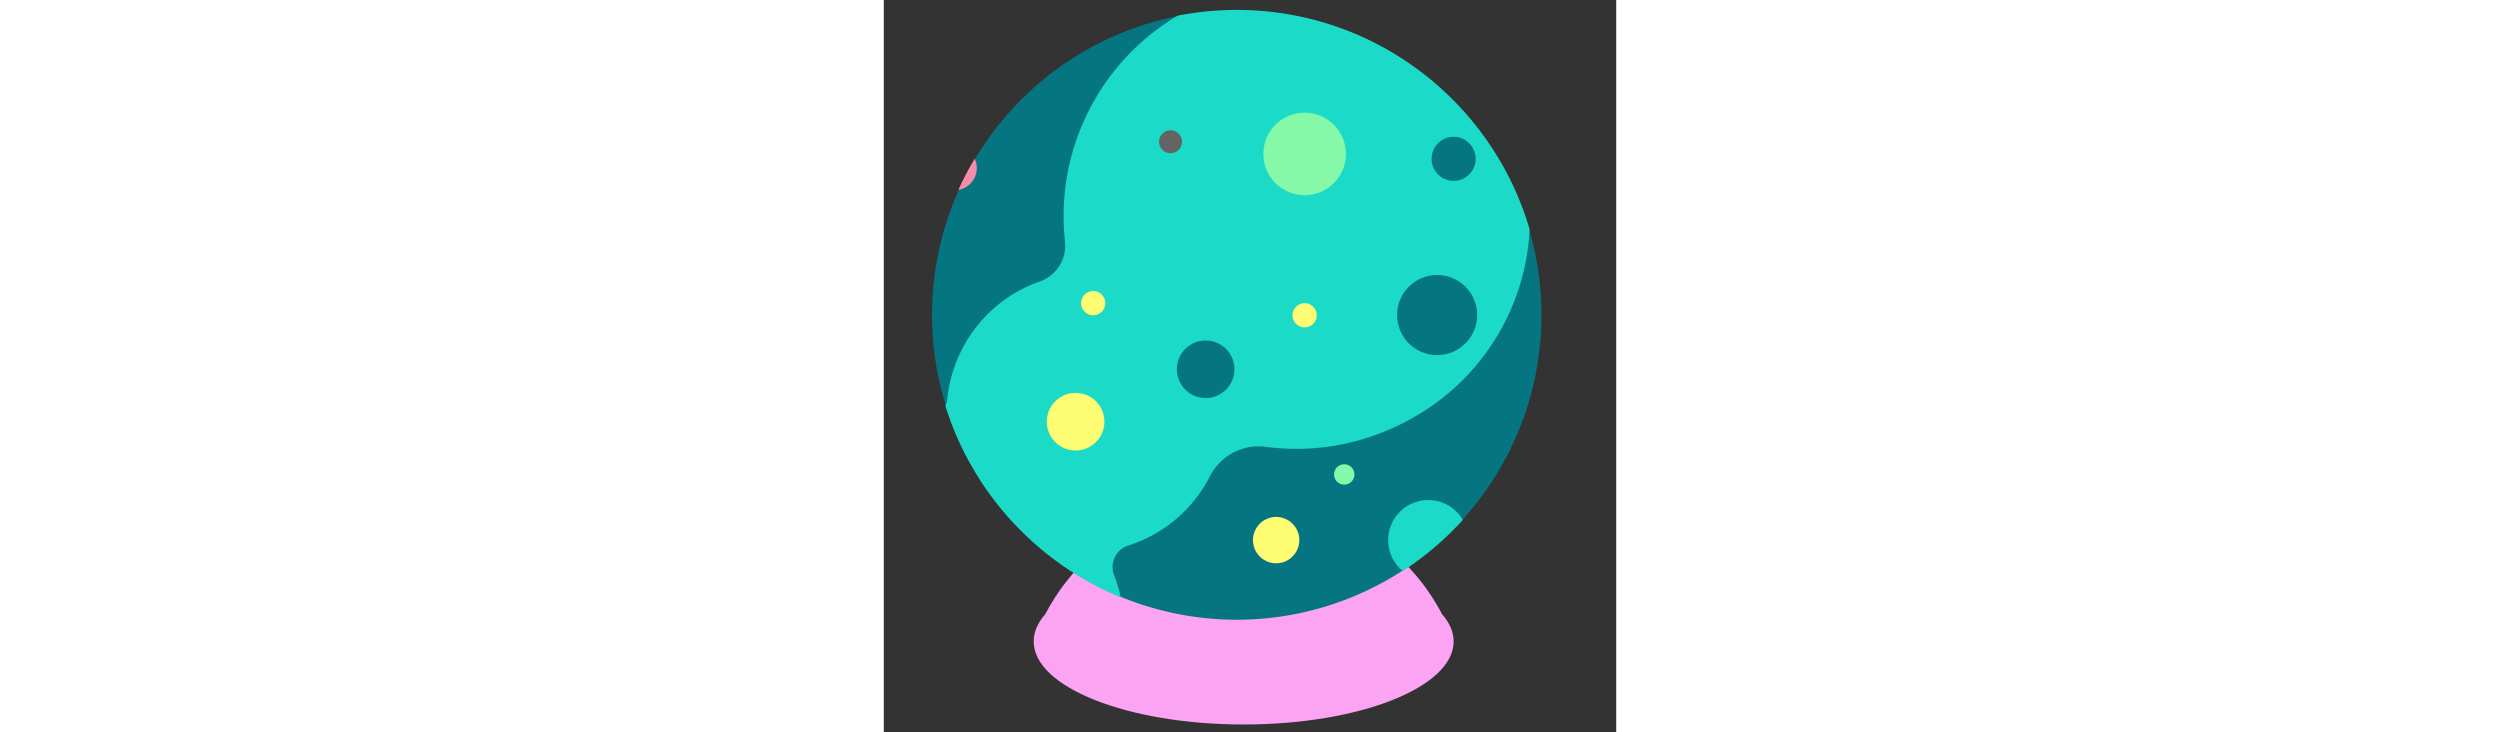 <svg id="th_fir_u1F52E-crystalball" width="100%" height="100%" xmlns="http://www.w3.org/2000/svg" version="1.1" xmlns:xlink="http://www.w3.org/1999/xlink" xmlns:svgjs="http://svgjs.com/svgjs" preserveAspectRatio="xMidYMid meet" viewBox="0 0 512 512" style="height:150px" data-uid="fir_u1F52E-crystalball" data-keyword="u1F52E-crystalball" data-complex="true" data-coll="fir" data-c="{&quot;d8ba66&quot;:[&quot;fir_u1F52E-crystalball_l_0&quot;],&quot;725faf&quot;:[&quot;fir_u1F52E-crystalball_l_1&quot;,&quot;fir_u1F52E-crystalball_l_4&quot;],&quot;9180d6&quot;:[&quot;fir_u1F52E-crystalball_l_2&quot;,&quot;fir_u1F52E-crystalball_l_3&quot;,&quot;fir_u1F52E-crystalball_l_9&quot;],&quot;d1cfc3&quot;:[&quot;fir_u1F52E-crystalball_l_5&quot;],&quot;c4a6ff&quot;:[&quot;fir_u1F52E-crystalball_l_6&quot;],&quot;dfd2ff&quot;:[&quot;fir_u1F52E-crystalball_l_7&quot;],&quot;8280d8&quot;:[&quot;fir_u1F52E-crystalball_l_8&quot;]}" data-colors="[&quot;#d8ba66&quot;,&quot;#725faf&quot;,&quot;#9180d6&quot;,&quot;#d1cfc3&quot;,&quot;#c4a6ff&quot;,&quot;#dfd2ff&quot;,&quot;#8280d8&quot;]"><rect x="0" y="0" width="512" height="512" fill="#333333" stroke="none"/><defs id="SvgjsDefs6341"></defs><path id="fir_u1F52E-crystalball_l_0" d="M390.289 429.373C375.641 401.314 338.2 352.104 255.742 352.104L251.569 384.627L247.396 352.104C164.938 352.104 127.497 401.314 112.849 429.373C107.63 435.332 104.786 441.729 104.786 448.39C104.786 480.459 170.503 506.456 251.569 506.456S398.352 480.459 398.352 448.39C398.352 441.729 395.508 435.331 390.289 429.373Z " data-color-original="#d8ba66" fill="#fba4f4" class="d8ba66"></path><path id="fir_u1F52E-crystalball_l_1" d="M246.726 7.228A213 213 0 0 1 459.726 220.228A213 213 0 0 1 246.726 433.228A213 213 0 0 1 33.726 220.228A213 213 0 0 1 246.726 7.228Z " fill="#057681" data-topath-type="circle" data-topath-id="SvgjsCircle6343" class="725faf"></path><path id="fir_u1F52E-crystalball_l_2" d="M451.466 160.323C425.577 71.695 343.718 6.946 246.726 6.946A214.263 214.263 0 0 0 205.44 10.954C150.47 43.478 119.678 105.601 126.671 168.745C128.04 181.107 120.709 192.658 108.977 196.787L108.757 196.865C72.419 209.752 48.511 242.012 44.516 277.92A22.046 22.046 0 0 1 43.054 283.721C61.969 344.462 107.314 393.541 165.627 417.535A107.835 107.835 0 0 0 161 402.077C157.735 393.555 162.234 384.14 170.926 381.359A99.48 99.48 0 0 0 173.836 380.378C198.246 371.721 217.047 354.321 227.971 332.946C235.346 318.516 250.991 310.201 267.054 312.349C302.885 317.14 341.091 310.06 376.017 288.399C421.007 260.496 448.967 212.226 451.466 160.323Z " data-color-original="#9180d6" fill="#1bdac8" class="9180d6"></path><path id="fir_u1F52E-crystalball_l_3" d="M212.74 178.6A15 15 0 0 1 227.74 193.6A15 15 0 0 1 212.74 208.6A15 15 0 0 1 197.74 193.6A15 15 0 0 1 212.74 178.6Z " fill="#1bdac8" data-topath-type="circle" data-topath-id="SvgjsCircle6346" class="9180d6"></path><path id="fir_u1F52E-crystalball_l_4" d="M413.766 111.027C413.766 119.54 406.865 126.441 398.352 126.441S382.938 119.54 382.938 111.027S389.839 95.613 398.352 95.613S413.766 102.514 413.766 111.027ZM386.813 192.226C371.348 192.226 358.811 204.763 358.811 220.228S371.348 248.23 386.813 248.23C402.278 248.23 414.815 235.693 414.815 220.228S402.277 192.226 386.813 192.226ZM225.01 237.994C213.889 237.994 204.874 247.009 204.874 258.13C204.874 269.251 213.889 278.266 225.01 278.266C236.131 278.266 245.146 269.251 245.146 258.13C245.146 247.009 236.13 237.994 225.01 237.994Z " data-color-original="#725faf" fill="#057681" class="725faf"></path><path id="fir_u1F52E-crystalball_l_5" d="M200.47 91.084A8 8 0 0 1 208.47 99.084A8 8 0 0 1 200.47 107.084A8 8 0 0 1 192.47 99.084A8 8 0 0 1 200.47 91.084Z " fill="#646464" data-topath-type="circle" data-topath-id="SvgjsCircle6349" class="d1cfc3"></path><path id="fir_u1F52E-crystalball_l_6" d="M154.227 294.784C154.227 305.905 145.212 314.92 134.091 314.92S113.955 305.905 113.955 294.784S122.97 274.648 134.091 274.648S154.227 283.664 154.227 294.784ZM146.362 203.461A8.467 8.467 0 1 0 146.362 220.395A8.467 8.467 0 0 0 146.362 203.461ZM294.191 211.929A8.467 8.467 0 1 0 294.191 228.863A8.467 8.467 0 0 0 294.191 211.929ZM274.281 361.367C265.335 361.367 258.082 368.62 258.082 377.566S265.335 393.765 274.281 393.765S290.48 386.512 290.48 377.566S283.227 361.367 274.281 361.367Z " data-color-original="#c4a6ff" fill="#fdfc72" class="c4a6ff"></path><path id="fir_u1F52E-crystalball_l_7" d="M323.028 107.615C323.028 123.541 310.117 136.452 294.191 136.452S265.354 123.541 265.354 107.615S278.265 78.778 294.191 78.778S323.028 91.689 323.028 107.615ZM321.875 324.55A7.117 7.117 0 0 0 314.758 331.667C314.758 335.598 317.944 338.784 321.875 338.784S328.992 335.598 328.992 331.667A7.117 7.117 0 0 0 321.875 324.55Z " data-color-original="#dfd2ff" fill="#86f9a9" class="dfd2ff"></path><path id="fir_u1F52E-crystalball_l_8" d="M65.01 117.532A15.33 15.33 0 0 0 63.529 110.972A212.67 212.67 0 0 0 52.17 132.714C59.455 131.487 65.01 125.166 65.01 117.532Z " data-color-original="#8280d8" fill="#f78ba9" class="8280d8"></path><path id="fir_u1F52E-crystalball_l_9" d="M404.772 363.442C399.912 355.143 390.909 349.565 380.597 349.565C365.132 349.565 352.595 362.102 352.595 377.567C352.595 386.269 356.565 394.044 362.792 399.18A214.418 214.418 0 0 0 404.772 363.442Z " data-color-original="#9180d6" fill="#1bdac8" class="9180d6"></path></svg>